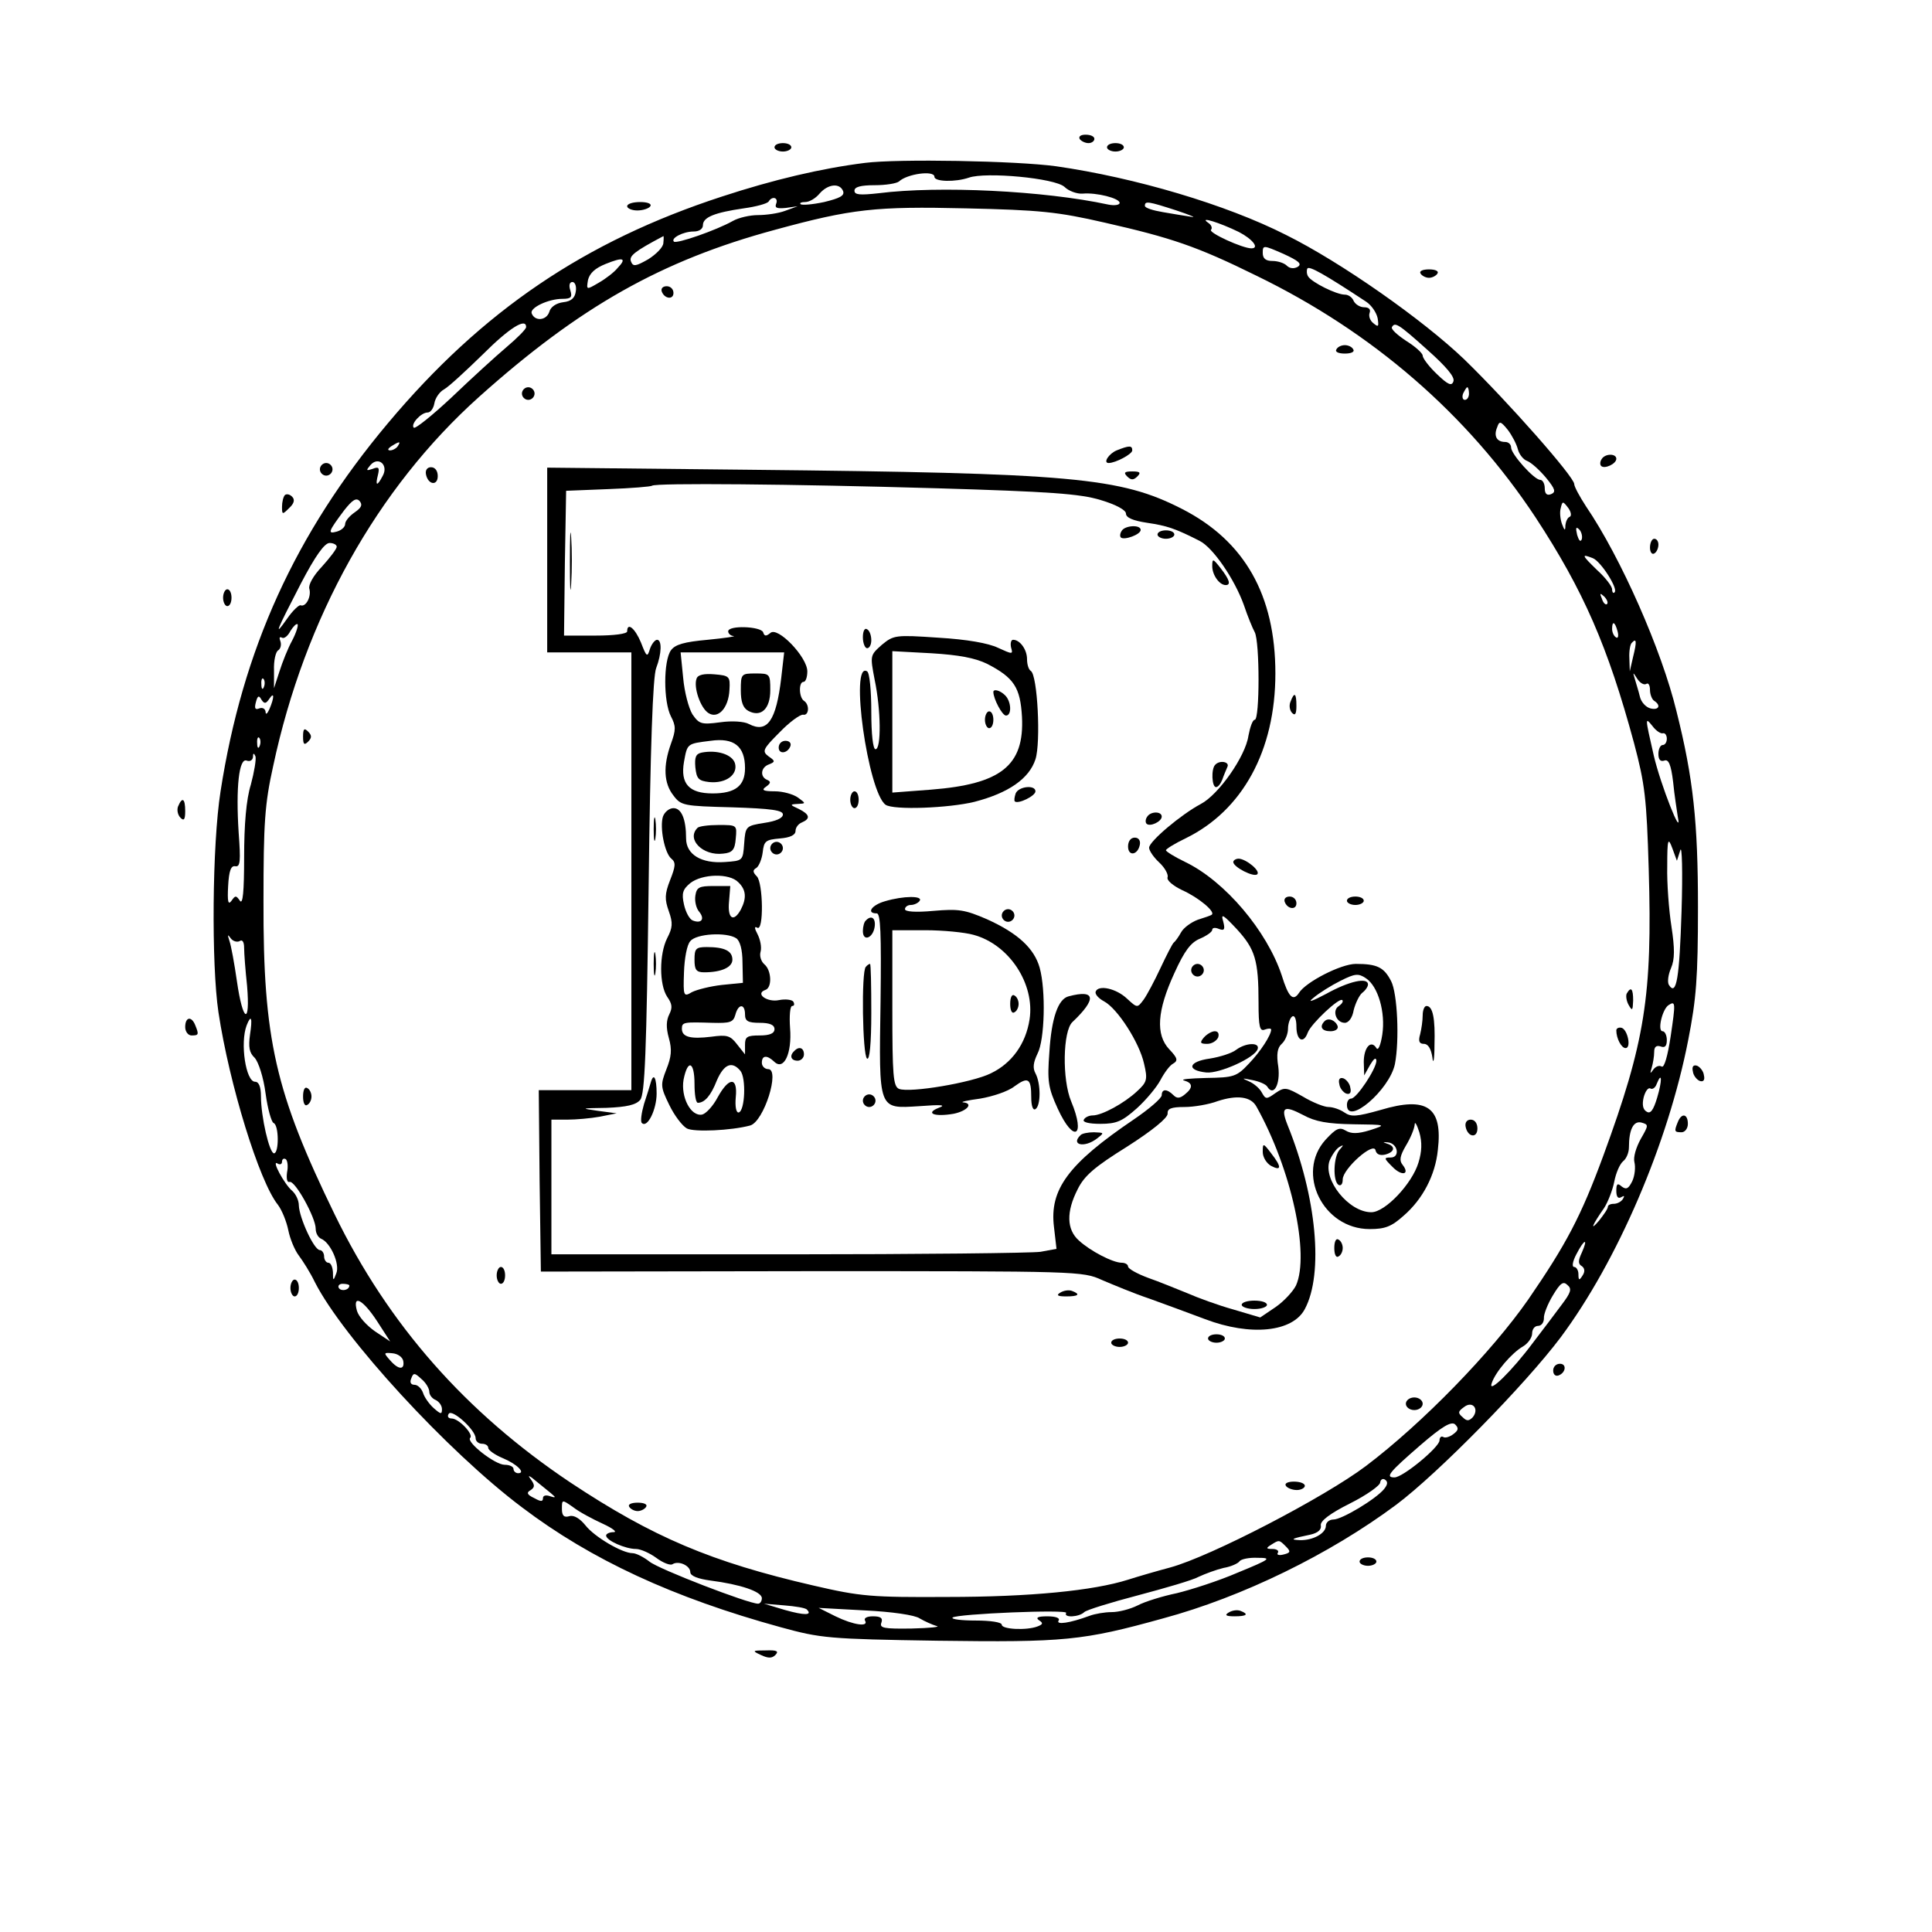 <?xml version="1.0" encoding="UTF-8" standalone="yes"?>
<svg version="1.0" xmlns="http://www.w3.org/2000/svg" width="344pt" height="344pt" viewBox="0 0 459 459" preserveAspectRatio="xMidYMid meet">
  <g transform="translate(0,459) scale(0.1,-0.1)" fill="#000000" stroke="none">
    <path d="M2565 4260 c3 -5 13 -10 21 -10 8 0 14 5 14 10 0 6 -9 10 -21 10 -11
0 -17 -4 -14 -10z"/>
    <path d="M1840 4240 c0 -5 9 -10 20 -10 11 0 20 5 20 10 0 6 -9 10 -20 10 -11
0 -20 -4 -20 -10z"/>
    <path d="M2630 4240 c0 -5 9 -10 20 -10 11 0 20 5 20 10 0 6 -9 10 -20 10 -11
0 -20 -4 -20 -10z"/>
    <path d="M2055 4203 c-104 -13 -218 -40 -340 -80 -325 -106 -569 -271 -793
-538 -221 -263 -346 -539 -398 -875 -20 -127 -22 -411 -5 -525 26 -172 97
-402 141 -457 10 -13 21 -41 25 -61 4 -20 15 -47 25 -60 9 -12 27 -40 38 -63
67 -132 315 -402 492 -535 165 -125 360 -215 615 -285 95 -26 113 -28 372 -32
302 -4 345 0 536 53 189 51 397 153 554 270 99 74 307 286 391 398 134 180
255 460 303 707 19 97 23 147 23 315 0 201 -11 306 -51 465 -35 145 -132 365
-215 487 -15 23 -28 47 -28 53 0 17 -157 195 -261 296 -98 94 -293 231 -424
296 -142 72 -358 136 -546 163 -95 13 -375 18 -454 8z m165 -33 c0 -12 50 -13
82 -2 40 14 204 -1 227 -22 10 -10 30 -17 43 -16 33 3 88 -11 88 -22 0 -5 -12
-7 -27 -4 -153 33 -402 45 -545 27 -45 -5 -58 -4 -58 6 0 9 15 13 48 13 26 0
52 4 58 9 19 18 84 27 84 11z m-217 -34 c4 -11 -8 -17 -45 -26 -28 -6 -53 -8
-56 -5 -3 3 2 5 11 5 10 0 25 9 34 20 20 23 48 26 56 6z m-159 -30 c-4 -10 2
-12 23 -10 l28 4 -30 -11 c-16 -6 -45 -10 -64 -10 -19 0 -46 -6 -60 -14 -39
-22 -134 -55 -140 -49 -8 8 22 24 47 24 13 0 22 6 22 15 0 19 28 30 97 40 29
4 55 11 59 16 8 14 24 10 18 -5z m951 -16 c33 -11 49 -18 35 -15 -14 2 -44 7
-67 11 -24 4 -43 10 -43 15 0 12 7 11 75 -11z m-170 -29 c158 -36 218 -56 360
-126 276 -134 501 -329 663 -574 114 -174 172 -307 234 -536 26 -98 30 -131
35 -300 9 -302 -9 -411 -108 -681 -53 -144 -88 -210 -178 -341 -87 -125 -251
-294 -386 -396 -98 -74 -369 -215 -465 -241 -30 -8 -75 -21 -100 -29 -82 -26
-232 -41 -430 -41 -179 -1 -205 1 -317 27 -243 56 -382 115 -578 245 -248 166
-432 374 -560 637 -141 290 -170 415 -169 745 0 185 3 230 23 320 75 352 247
660 489 877 239 214 433 324 703 397 183 50 239 56 454 51 175 -4 217 -8 330
-34z m318 -22 c33 -17 50 -39 30 -39 -21 0 -102 37 -96 44 4 4 1 12 -7 17 -23
16 28 0 73 -22z m-1367 -26 c0 -10 -17 -27 -36 -39 -30 -17 -36 -18 -41 -5 -5
13 9 24 77 60 1 1 1 -7 0 -16z m1507 -57 c-9 -5 -19 -4 -26 3 -6 6 -21 11 -34
11 -16 0 -23 6 -23 19 0 19 1 19 49 -2 37 -17 45 -24 34 -31z m-1616 -3 c-8
-10 -29 -26 -45 -35 -29 -17 -29 -17 -25 7 4 16 17 28 42 38 42 17 51 14 28
-10z m1779 -80 c12 -8 24 -25 27 -39 3 -20 2 -22 -10 -12 -8 6 -12 17 -9 25 3
8 -2 13 -13 13 -10 0 -21 7 -25 15 -3 8 -12 15 -21 15 -20 0 -78 29 -87 43 -4
6 -4 15 -2 19 4 7 40 -13 140 -79z m-1878 25 c-2 -16 -11 -24 -30 -26 -16 -2
-30 -11 -33 -23 -7 -21 -35 -23 -42 -3 -4 13 40 34 73 34 21 0 24 4 19 20 -4
12 -2 20 5 20 6 0 10 -10 8 -22z m-118 -85 c0 -5 -21 -26 -47 -48 -26 -22 -84
-75 -130 -119 -46 -43 -87 -76 -90 -72 -8 8 17 36 33 36 7 0 14 10 16 22 2 12
12 27 23 33 11 6 52 44 92 83 63 63 103 88 103 65z m2141 -54 c45 -40 66 -65
62 -75 -4 -12 -13 -8 -39 17 -19 18 -34 38 -34 44 0 6 -18 22 -39 35 -21 14
-37 28 -34 33 7 12 14 9 84 -54z m99 -104 c0 -8 -4 -15 -10 -15 -5 0 -7 7 -4
15 4 8 8 15 10 15 2 0 4 -7 4 -15z m116 -132 c3 -12 13 -25 22 -28 10 -4 29
-21 45 -40 22 -27 24 -34 12 -39 -10 -4 -15 1 -15 14 0 11 -5 20 -11 20 -14 0
-69 61 -69 77 0 7 -6 13 -14 13 -20 0 -28 14 -19 35 5 15 8 15 25 -6 10 -13
21 -34 24 -46z m-2661 7 c-3 -5 -12 -10 -18 -10 -7 0 -6 4 3 10 19 12 23 12
15 0z m-36 -71 c-13 -25 -18 -24 -11 3 4 17 2 20 -13 14 -15 -5 -16 -4 -5 9
19 22 44 0 29 -26z m-66 -86 c-13 -9 -23 -21 -23 -28 0 -7 -9 -15 -20 -18 -22
-6 -21 -1 18 51 19 24 28 30 36 22 8 -9 5 -16 -11 -27z m2886 -11 c-5 -2 -9
-11 -10 -20 0 -14 -2 -13 -8 3 -4 11 -6 28 -3 38 4 17 5 17 18 0 7 -10 8 -19
3 -21z m29 -53 c-3 -8 -7 -3 -11 10 -4 17 -3 21 5 13 5 -5 8 -16 6 -23z
m-2958 -18 c0 -5 -16 -26 -35 -47 -21 -22 -33 -44 -30 -53 5 -18 -8 -44 -21
-39 -4 1 -19 -13 -32 -32 -33 -47 -26 -30 33 84 34 65 56 96 68 96 9 0 17 -4
17 -9z m2984 -27 c19 -7 61 -73 52 -81 -3 -4 -6 0 -6 7 0 7 -16 28 -36 46 -36
35 -38 39 -10 28z m34 -109 c-3 -3 -9 2 -12 12 -6 14 -5 15 5 6 7 -7 10 -15 7
-18z m-3124 -87 c-10 -18 -23 -51 -30 -73 l-13 -40 0 42 c-1 23 4 45 10 48 6
4 8 14 5 22 -3 8 -2 11 4 8 5 -3 14 4 20 16 7 11 14 18 17 16 2 -3 -3 -20 -13
-39z m3149 22 c3 -11 1 -18 -4 -14 -5 3 -9 12 -9 20 0 20 7 17 13 -6z m37 -60
l-8 -35 -1 31 c-1 17 2 34 6 37 11 12 12 3 3 -33z m31 -65 c5 4 9 -3 9 -14 0
-11 5 -23 10 -26 17 -11 11 -23 -9 -18 -11 3 -22 15 -25 28 -3 13 -9 31 -12
42 -5 17 -5 17 6 0 6 -9 15 -15 21 -12z m-3284 -7 c-3 -8 -6 -5 -6 6 -1 11 2
17 5 13 3 -3 4 -12 1 -19z m13 -28 c12 18 12 3 0 -25 -5 -11 -9 -14 -9 -6 -1
7 -7 11 -15 8 -10 -4 -12 0 -8 15 4 15 7 17 13 6 7 -11 11 -10 19 2z m3311
-82 c5 1 9 -5 9 -13 0 -8 -4 -15 -10 -15 -5 0 -10 -9 -10 -21 0 -14 5 -19 14
-16 10 4 16 -9 21 -51 3 -31 9 -68 11 -82 12 -58 -41 76 -57 145 -21 92 -21
92 -3 70 8 -11 20 -19 25 -17z m-3334 -30 c-3 -8 -6 -5 -6 6 -1 11 2 17 5 13
3 -3 4 -12 1 -19z m-21 -92 c-11 -35 -16 -95 -16 -173 0 -81 -3 -113 -10 -103
-9 13 -11 13 -20 0 -8 -11 -10 -2 -8 35 2 37 7 49 17 47 12 -2 13 12 8 80 -7
108 1 178 19 171 8 -3 14 1 15 8 0 10 2 11 6 2 2 -7 -3 -37 -11 -67z m3396
-156 c4 14 6 -51 3 -145 -5 -158 -12 -203 -30 -175 -4 6 -2 24 5 40 9 21 9 46
1 99 -6 38 -11 103 -10 143 0 65 2 70 12 43 l11 -30 8 25z m-3423 -216 c7 5
11 -2 11 -16 0 -13 3 -53 7 -90 8 -95 -10 -87 -24 10 -6 42 -14 86 -18 97 -5
15 -4 16 3 6 5 -7 15 -10 21 -7z m3400 -227 c-7 -46 -15 -74 -21 -71 -6 4 -15
0 -20 -7 -8 -11 -8 -10 -4 4 3 10 6 27 6 38 0 12 5 16 15 13 10 -4 15 0 15 15
0 12 -5 21 -10 21 -13 0 -1 52 14 62 17 11 17 6 5 -75z m-3375 5 c-4 -29 -2
-43 11 -55 9 -10 21 -46 26 -85 5 -37 14 -68 19 -70 13 -5 13 -72 1 -72 -11 0
-31 87 -31 135 0 23 -5 35 -14 35 -22 0 -36 92 -20 134 11 28 14 17 8 -22z
m3343 -150 c-9 -30 -16 -39 -25 -33 -9 5 -11 17 -7 34 4 15 11 24 16 21 5 -3
12 2 15 11 13 32 13 7 1 -33z m-39 -98 c-11 -20 -18 -43 -15 -55 3 -12 1 -32
-5 -45 -9 -18 -14 -21 -25 -13 -10 9 -13 7 -13 -10 0 -14 4 -20 12 -15 7 4 8
3 4 -4 -4 -7 -14 -12 -22 -12 -8 0 -14 -3 -14 -7 0 -5 -10 -19 -21 -33 -23
-27 -16 -10 12 30 9 14 20 42 24 62 4 21 13 42 21 49 8 6 14 21 14 33 0 43 11
64 30 59 17 -5 17 -6 -2 -39z m-3216 -79 c-2 -15 0 -25 6 -23 13 4 62 -85 62
-111 0 -11 6 -21 13 -24 22 -9 45 -60 36 -82 -7 -19 -8 -19 -8 3 -1 12 -5 22
-11 22 -5 0 -10 7 -10 15 0 8 -5 15 -10 15 -14 0 -49 77 -50 106 0 12 -7 27
-16 35 -18 15 -50 74 -35 65 6 -4 11 -2 11 4 0 6 4 9 9 6 4 -3 6 -17 3 -31z
m3076 -191 c-9 -19 -9 -27 0 -32 7 -5 8 -13 2 -22 -8 -13 -10 -12 -10 3 0 9
-5 17 -10 17 -6 0 -4 13 5 30 19 37 29 40 13 4z m-48 -124 c-14 -19 -45 -60
-68 -90 -49 -66 -108 -124 -98 -96 9 27 48 72 74 87 12 7 22 21 22 31 0 10 6
18 14 18 8 0 14 8 14 18 -1 9 9 34 21 54 18 30 25 35 35 25 11 -9 8 -18 -14
-47z m-2880 46 c0 -11 -19 -15 -25 -6 -3 5 1 10 9 10 9 0 16 -2 16 -4z m66
-85 l31 -48 -36 24 c-20 14 -39 35 -43 49 -11 40 14 27 48 -25z m62 -94 c4
-22 -11 -22 -31 1 -16 18 -16 19 5 17 13 -1 24 -9 26 -18z m62 -74 c0 -7 7
-16 15 -19 8 -4 15 -13 15 -22 0 -13 -3 -12 -20 3 -11 10 -22 26 -25 36 -4 11
-13 19 -20 19 -9 0 -12 6 -8 15 5 14 8 14 24 -1 11 -9 19 -23 19 -31z m2479
-60 c-9 -9 -14 -10 -24 0 -12 10 -11 14 3 24 20 16 37 -4 21 -24z m-2369 -50
c0 -7 7 -13 15 -13 8 0 15 -4 15 -10 0 -5 15 -16 34 -24 34 -14 56 -36 37 -36
-6 0 -11 5 -11 10 0 6 -10 10 -21 10 -23 0 -92 54 -82 64 9 8 -27 46 -44 46
-8 0 -11 5 -7 11 7 13 64 -38 64 -58z m2323 10 c-9 -7 -20 -10 -24 -7 -5 3 -9
-1 -9 -8 0 -16 -87 -88 -107 -88 -23 0 -13 12 62 77 51 44 73 57 82 49 9 -9 8
-14 -4 -23z m-2138 -146 c6 -5 2 -5 -7 -2 -11 4 -18 2 -18 -4 0 -9 -5 -9 -21
0 -17 8 -19 13 -8 19 10 7 10 12 -1 27 -8 10 -1 7 15 -7 17 -14 35 -28 40 -33z
m1973 15 c-20 -24 -100 -72 -120 -72 -10 0 -18 -7 -18 -15 0 -18 -31 -35 -62
-34 -25 1 -19 4 25 13 18 4 27 12 25 22 -2 10 21 28 69 52 40 20 72 43 72 50
1 7 6 10 11 7 8 -5 7 -12 -2 -23z m-1856 -82 c24 -11 35 -20 26 -20 -10 0 -18
-4 -18 -8 0 -12 46 -32 71 -32 11 0 33 -10 48 -21 16 -12 34 -19 39 -15 15 9
42 -4 42 -19 0 -9 18 -16 48 -20 70 -9 122 -26 122 -42 0 -7 -4 -13 -9 -13
-23 0 -236 82 -258 100 -14 11 -32 20 -40 20 -25 0 -91 39 -112 66 -13 16 -27
25 -38 22 -13 -4 -18 1 -18 17 0 23 0 23 27 4 14 -11 46 -28 70 -39z m1623
-54 c12 -12 11 -15 -5 -19 -11 -3 -18 -1 -14 4 3 5 -3 9 -13 9 -15 0 -16 2 -3
10 19 12 19 12 35 -4z m-114 -62 c-46 -20 -112 -41 -145 -49 -34 -7 -76 -20
-93 -29 -18 -9 -45 -16 -62 -16 -16 0 -40 -4 -53 -9 -46 -17 -80 -22 -73 -11
4 6 -7 10 -27 10 -22 0 -28 -3 -20 -9 11 -7 10 -10 -3 -15 -26 -10 -85 -7 -85
4 0 6 -27 10 -62 10 -34 0 -58 3 -55 7 10 9 276 20 270 11 -7 -12 31 -10 43 2
5 5 63 23 128 40 64 17 130 36 144 44 15 7 42 17 59 21 18 3 35 11 38 16 4 5
23 9 43 8 34 0 31 -3 -47 -35z m-1024 -88 c14 -14 -6 -14 -52 -1 l-50 15 48
-4 c26 -2 51 -6 54 -10z m268 -21 c12 -7 30 -15 40 -18 11 -2 -15 -5 -59 -6
-66 -1 -77 1 -72 14 4 11 -2 15 -20 15 -14 0 -22 -4 -19 -10 10 -16 -27 -11
-70 10 l-40 20 110 -6 c63 -3 119 -11 130 -19z"/>
    <path d="M1572 3898 c6 -18 28 -21 28 -4 0 9 -7 16 -16 16 -9 0 -14 -5 -12
-12z"/>
    <path d="M3175 3760 c-4 -6 5 -10 20 -10 15 0 24 4 20 10 -3 6 -12 10 -20 10
-8 0 -17 -4 -20 -10z"/>
    <path d="M1240 3655 c0 -8 7 -15 15 -15 8 0 15 7 15 15 0 8 -7 15 -15 15 -8 0
-15 -7 -15 -15z"/>
    <path d="M2653 3520 c-19 -8 -33 -30 -19 -30 16 0 56 21 56 30 0 12 -7 12 -37
0z"/>
    <path d="M1012 3463 c5 -25 28 -28 28 -4 0 12 -6 21 -16 21 -9 0 -14 -7 -12
-17z"/>
    <path d="M1300 3260 l0 -220 100 0 100 0 0 -520 0 -520 -110 0 -110 0 2 -215
3 -216 643 1 c635 0 644 0 690 -21 26 -11 76 -32 112 -44 36 -13 96 -35 133
-49 108 -41 208 -31 237 24 45 84 28 267 -41 437 -17 43 -9 48 37 24 29 -16
59 -21 119 -22 79 -1 80 -1 40 -14 -29 -9 -45 -9 -58 -1 -15 9 -23 5 -48 -22
-71 -79 -6 -212 105 -212 37 0 52 6 81 32 45 39 75 96 81 156 12 102 -26 128
-136 95 -57 -16 -70 -17 -86 -6 -10 7 -27 13 -38 13 -10 0 -38 11 -61 25 -39
22 -43 23 -65 8 -21 -15 -23 -15 -32 1 -5 10 -19 22 -31 27 -18 8 -17 8 8 3
16 -3 33 -10 36 -16 15 -24 31 6 26 47 -5 31 -2 46 8 55 8 7 15 23 15 36 0 12
5 26 10 29 6 4 10 -7 10 -24 0 -33 17 -42 27 -14 8 21 75 84 82 77 3 -3 -1 -9
-8 -14 -17 -10 -7 -40 14 -40 9 0 18 12 21 30 4 16 13 35 20 41 8 6 14 15 14
20 0 18 -45 8 -99 -22 -34 -18 -46 -22 -31 -10 14 12 43 30 65 41 34 17 42 18
60 6 29 -19 47 -81 39 -134 -4 -26 -10 -39 -14 -32 -13 21 -30 1 -30 -33 l1
-32 14 25 c9 15 14 19 15 10 0 -19 -47 -90 -60 -90 -6 0 -10 -7 -10 -15 0 -51
101 35 114 97 11 57 6 168 -9 197 -17 33 -33 41 -84 41 -35 0 -119 -43 -135
-69 -14 -21 -25 -10 -41 42 -35 105 -134 223 -229 269 -25 12 -46 25 -46 28 0
3 21 16 46 28 136 66 214 209 214 392 0 186 -73 315 -222 391 -147 75 -258 85
-1030 93 l-478 5 0 -219z m925 170 c269 -8 341 -13 390 -28 37 -11 60 -24 60
-32 0 -10 17 -17 50 -22 47 -7 66 -13 125 -43 32 -16 83 -91 105 -152 9 -27
21 -56 26 -65 12 -23 12 -208 0 -208 -5 0 -11 -17 -15 -38 -7 -49 -71 -140
-113 -162 -47 -25 -123 -89 -123 -104 0 -7 11 -23 24 -35 14 -13 22 -29 20
-35 -3 -7 12 -20 35 -31 38 -17 79 -51 70 -58 -2 -2 -17 -7 -33 -12 -16 -6
-34 -19 -40 -30 -6 -11 -14 -22 -18 -25 -3 -3 -17 -30 -31 -60 -14 -30 -32
-64 -40 -75 -15 -20 -15 -20 -39 2 -26 25 -69 34 -75 17 -2 -6 7 -16 20 -23
32 -17 84 -98 95 -148 9 -38 7 -44 -17 -66 -30 -28 -83 -57 -105 -57 -8 0 -18
-4 -21 -10 -4 -6 12 -10 39 -10 39 0 52 6 87 37 22 20 47 50 56 67 9 17 22 35
30 39 12 7 11 13 -9 34 -33 35 -29 92 12 181 24 53 39 73 61 82 16 7 29 16 29
21 0 5 7 6 16 2 13 -5 15 -1 10 18 -6 20 0 16 32 -18 44 -48 52 -74 52 -175 0
-58 3 -69 15 -64 8 3 15 3 15 0 0 -13 -25 -52 -53 -81 -29 -31 -36 -33 -101
-34 -39 -1 -63 -3 -53 -6 21 -6 22 -17 2 -33 -12 -10 -19 -10 -27 -2 -16 16
-28 15 -28 0 0 -7 -30 -33 -67 -58 -155 -105 -200 -166 -189 -255 l6 -52 -38
-7 c-20 -3 -290 -6 -599 -6 l-563 0 0 160 0 160 38 0 c20 0 55 3 77 7 l40 8
-45 6 c-42 6 -40 6 21 7 48 2 70 7 80 19 11 13 15 112 20 507 4 330 10 500 18
519 13 34 14 67 2 67 -5 0 -13 -10 -17 -22 -6 -20 -8 -19 -21 15 -14 34 -33
50 -33 27 0 -6 -32 -10 -75 -10 l-75 0 2 172 3 172 100 4 c55 2 102 6 104 8 7
7 335 4 676 -6z m760 -1469 c83 -148 127 -351 94 -425 -7 -14 -28 -37 -48 -51
l-37 -25 -64 19 c-36 10 -85 28 -110 39 -25 10 -66 27 -92 36 -27 10 -48 22
-48 27 0 5 -7 9 -15 9 -21 0 -75 28 -102 53 -29 26 -30 68 -3 121 16 33 41 54
118 102 61 39 96 68 96 78 -1 12 8 16 40 16 22 0 58 6 79 14 46 15 79 11 92
-13z m385 -133 c-15 -50 -79 -118 -112 -118 -54 0 -116 78 -99 123 6 14 16 28
23 32 10 6 11 5 1 -6 -15 -16 -17 -75 -3 -84 6 -3 10 2 10 13 0 25 74 91 78
69 2 -9 10 -13 23 -10 23 6 25 20 4 26 -11 4 -10 4 2 3 24 -2 30 -36 7 -36
-17 0 -16 -2 4 -22 22 -23 43 -19 24 5 -8 10 -6 21 8 45 11 18 20 40 21 50 0
9 5 1 11 -18 7 -24 6 -46 -2 -72z"/>
    <path d="M1354 3255 c0 -60 1 -84 3 -52 2 32 2 81 0 110 -2 29 -3 3 -3 -58z"/>
    <path d="M2665 3329 c-4 -6 -5 -13 -2 -16 8 -7 47 7 47 18 0 13 -37 11 -45 -2z"/>
    <path d="M2750 3320 c0 -5 9 -10 20 -10 11 0 20 5 20 10 0 6 -9 10 -20 10 -11
0 -20 -4 -20 -10z"/>
    <path d="M2880 3245 c0 -21 17 -45 32 -45 13 0 9 13 -12 40 -18 23 -20 24 -20
5z"/>
    <path d="M1730 3090 c0 -5 6 -11 13 -11 6 -1 -21 -5 -62 -9 -55 -5 -77 -11
-87 -25 -18 -25 -18 -122 0 -157 12 -23 12 -32 0 -65 -19 -53 -17 -94 6 -123
18 -24 24 -25 139 -28 94 -3 121 -7 121 -17 0 -9 -17 -16 -44 -20 -44 -7 -45
-8 -48 -49 -3 -41 -3 -41 -46 -44 -56 -4 -92 18 -92 56 0 46 -11 72 -30 72
-10 0 -21 -9 -25 -20 -8 -26 4 -87 20 -100 11 -9 10 -18 -3 -51 -13 -33 -13
-46 -3 -74 10 -28 9 -39 -4 -64 -19 -38 -19 -110 0 -139 12 -17 13 -26 5 -42
-7 -14 -8 -31 -1 -56 8 -28 6 -45 -6 -75 -14 -36 -14 -41 7 -84 12 -25 31 -50
42 -56 17 -9 105 -5 150 7 33 9 72 134 43 134 -8 0 -15 7 -15 15 0 18 12 19
29 3 23 -23 43 19 38 80 -2 28 0 52 5 52 5 0 6 4 3 10 -3 5 -19 7 -34 4 -28
-6 -58 15 -33 24 17 5 15 47 -2 61 -8 7 -12 20 -9 30 3 11 -1 29 -7 41 -8 15
-8 20 -1 16 16 -10 14 107 -1 122 -10 10 -10 15 -1 20 6 4 13 21 15 37 3 27 7
30 41 33 24 2 37 8 37 18 0 8 7 17 15 20 21 9 19 19 -7 32 -22 10 -22 11 -3
12 20 1 20 1 1 15 -11 8 -36 15 -55 15 -28 0 -33 3 -21 11 11 8 12 12 3 16
-18 7 -16 30 4 37 15 6 15 8 -1 19 -16 12 -14 17 26 57 23 24 49 43 56 42 14
-3 16 24 2 33 -12 8 -13 45 -1 45 5 0 9 11 9 25 0 34 -71 108 -88 91 -10 -8
-14 -8 -17 2 -6 14 -83 17 -83 2z m126 -111 c-12 -101 -33 -132 -77 -109 -11
6 -40 8 -68 4 -45 -6 -50 -4 -66 19 -9 15 -19 53 -22 87 l-6 60 123 0 123 0
-7 -61z m-86 -214 c0 -42 -23 -60 -77 -60 -56 0 -77 23 -68 75 8 44 7 43 63
50 56 8 82 -13 82 -65z m-16 -271 c19 -18 20 -38 6 -65 -17 -31 -32 -22 -28
19 l3 37 -40 0 c-34 0 -40 -3 -43 -23 -2 -13 2 -30 9 -38 14 -17 6 -29 -15
-21 -8 3 -17 20 -21 38 -6 27 -3 36 15 51 28 22 93 24 114 2z m-5 -133 c9 -6
15 -27 15 -58 l1 -48 -50 -5 c-27 -3 -59 -11 -71 -17 -20 -12 -21 -10 -19 47
1 32 7 66 15 74 14 18 86 22 109 7z m21 -181 c0 -16 7 -20 35 -20 24 0 35 -5
35 -15 0 -10 -11 -15 -35 -15 -30 0 -35 -3 -35 -22 l0 -23 -19 24 c-16 21 -24
23 -61 18 -49 -6 -70 -1 -70 19 0 16 5 16 73 14 41 -1 49 1 54 19 7 27 23 27
23 1z m-120 -165 c0 -25 3 -45 8 -45 16 0 31 17 45 53 17 39 36 47 56 23 14
-17 11 -95 -4 -99 -6 -1 -9 14 -7 36 5 49 -16 49 -43 0 -11 -21 -28 -39 -37
-41 -27 -5 -51 42 -44 83 10 50 26 43 26 -10z"/>
    <path d="M1655 2978 c-8 -20 9 -70 28 -82 23 -15 48 12 50 55 2 32 0 34 -36
37 -24 2 -39 -1 -42 -10z"/>
    <path d="M1760 2950 c0 -27 5 -42 18 -49 30 -16 52 5 52 49 0 39 -1 40 -35 40
-34 0 -35 -1 -35 -40z"/>
    <path d="M1667 2802 c-14 -3 -17 -11 -15 -35 3 -27 7 -32 33 -35 40 -4 69 18
61 45 -7 21 -43 32 -79 25z"/>
    <path d="M1650 2310 c0 -24 4 -30 23 -30 41 0 67 12 67 30 0 21 -19 30 -61 30
-26 0 -29 -4 -29 -30z"/>
    <path d="M2050 3076 c0 -14 5 -26 10 -26 6 0 10 9 10 19 0 11 -4 23 -10 26 -6
4 -10 -5 -10 -19z"/>
    <path d="M2095 3058 c-28 -25 -28 -25 -17 -83 15 -71 16 -165 2 -165 -6 0 -10
36 -10 89 0 50 -4 93 -10 96 -42 26 2 -287 44 -317 19 -13 150 -8 211 7 81 21
130 55 145 101 13 40 5 200 -11 210 -5 3 -9 15 -9 28 0 23 -17 46 -33 46 -5 0
-7 -8 -5 -18 5 -17 4 -17 -31 -1 -23 11 -74 20 -142 24 -102 7 -106 6 -134
-17z m250 -45 c64 -33 79 -56 83 -126 6 -116 -50 -160 -216 -173 l-92 -7 0
168 0 168 93 -5 c65 -4 103 -11 132 -25z"/>
    <path d="M2360 2946 c0 -16 21 -56 30 -56 14 0 13 33 -2 48 -12 12 -28 16 -28
8z"/>
    <path d="M2340 2880 c0 -11 5 -20 10 -20 6 0 10 9 10 20 0 11 -4 20 -10 20 -5
0 -10 -9 -10 -20z"/>
    <path d="M1850 2814 c0 -17 22 -14 28 4 2 7 -3 12 -12 12 -9 0 -16 -7 -16 -16z"/>
    <path d="M2887 2773 c-10 -10 -8 -53 2 -53 5 0 11 8 15 18 3 9 9 23 12 30 6
12 -18 17 -29 5z"/>
    <path d="M2413 2705 c-3 -9 -4 -17 -2 -19 8 -7 49 13 49 24 0 16 -40 12 -47
-5z"/>
    <path d="M2020 2690 c0 -11 5 -20 10 -20 6 0 10 9 10 20 0 11 -4 20 -10 20 -5
0 -10 -9 -10 -20z"/>
    <path d="M1553 2620 c0 -25 2 -35 4 -22 2 12 2 32 0 45 -2 12 -4 2 -4 -23z"/>
    <path d="M2725 2649 c-4 -6 -4 -13 -1 -16 8 -8 36 5 36 17 0 13 -27 13 -35 -1z"/>
    <path d="M1657 2623 c-27 -27 13 -67 61 -61 22 2 28 9 30 36 3 32 3 32 -41 32
-24 0 -47 -3 -50 -7z"/>
    <path d="M2680 2579 c0 -24 23 -21 28 4 2 10 -3 17 -12 17 -10 0 -16 -9 -16
-21z"/>
    <path d="M1830 2575 c0 -8 7 -15 15 -15 8 0 15 7 15 15 0 8 -7 15 -15 15 -8 0
-15 -7 -15 -15z"/>
    <path d="M2103 2449 c-32 -9 -46 -29 -20 -29 9 0 11 -47 9 -209 -4 -261 -6
-255 92 -249 53 4 65 3 46 -4 -33 -13 -10 -22 36 -14 33 7 47 25 22 27 -7 1
11 5 41 9 29 5 66 17 81 29 33 24 40 19 40 -26 0 -20 4 -32 10 -28 13 8 13 61
0 85 -7 13 -5 26 5 47 17 32 20 150 5 204 -13 46 -52 82 -125 115 -53 23 -68
25 -127 20 -43 -4 -68 -2 -68 4 0 5 6 10 14 10 8 0 18 5 21 10 8 12 -38 12
-82 -1z m210 -80 c85 -23 146 -117 133 -201 -9 -58 -42 -104 -92 -128 -44 -22
-192 -47 -218 -37 -14 6 -16 31 -16 192 l0 185 78 0 c42 0 94 -5 115 -11z"/>
    <path d="M2400 2205 c0 -15 4 -24 10 -20 6 3 10 12 10 20 0 8 -4 17 -10 20 -6
4 -10 -5 -10 -20z"/>
    <path d="M2380 2415 c0 -8 7 -15 15 -15 8 0 15 7 15 15 0 8 -7 15 -15 15 -8 0
-15 -7 -15 -15z"/>
    <path d="M2057 2403 c-4 -3 -7 -15 -7 -25 0 -26 24 -17 28 10 3 21 -8 29 -21
15z"/>
    <path d="M1553 2300 c0 -25 2 -35 4 -22 2 12 2 32 0 45 -2 12 -4 2 -4 -23z"/>
    <path d="M2057 2293 c-11 -10 -8 -211 3 -218 6 -4 10 35 10 109 0 64 -1 116
-3 116 -2 0 -7 -3 -10 -7z"/>
    <path d="M2830 2285 c0 -8 7 -15 15 -15 8 0 15 7 15 15 0 8 -7 15 -15 15 -8 0
-15 -7 -15 -15z"/>
    <path d="M2539 2223 c-25 -6 -41 -51 -46 -134 -5 -67 -3 -83 20 -133 38 -83
67 -67 32 17 -22 52 -20 168 3 189 58 55 55 78 -9 61z"/>
    <path d="M2860 2125 c-10 -12 -9 -15 8 -15 11 0 22 7 26 15 3 9 0 15 -8 15 -7
0 -19 -7 -26 -15z"/>
    <path d="M2937 2096 c-10 -8 -38 -17 -63 -21 -51 -7 -56 -28 -8 -33 31 -3 116
35 122 56 5 16 -28 15 -51 -2z"/>
    <path d="M1887 2093 c-12 -11 -8 -23 8 -23 8 0 15 7 15 15 0 16 -12 20 -23 8z"/>
    <path d="M1546 2018 c-2 -7 -9 -30 -16 -51 -6 -21 -9 -42 -5 -45 13 -13 35 32
35 70 0 37 -7 51 -14 26z"/>
    <path d="M2050 1975 c0 -8 7 -15 15 -15 8 0 15 7 15 15 0 8 -7 15 -15 15 -8 0
-15 -7 -15 -15z"/>
    <path d="M2567 1893 c-24 -23 9 -31 39 -8 18 14 18 14 -7 15 -14 0 -29 -3 -32
-7z"/>
    <path d="M3000 1853 c0 -12 9 -27 20 -33 25 -13 25 -2 0 30 -19 25 -20 25 -20
3z"/>
    <path d="M2950 1490 c0 -5 14 -10 30 -10 17 0 30 5 30 10 0 6 -13 10 -30 10
-16 0 -30 -4 -30 -10z"/>
    <path d="M2678 3458 c9 -9 15 -9 24 0 9 9 7 12 -12 12 -19 0 -21 -3 -12 -12z"/>
    <path d="M3066 2923 c-4 -9 -2 -21 4 -27 7 -7 10 -2 10 17 0 31 -5 34 -14 10z"/>
    <path d="M720 2840 c0 -19 3 -21 12 -12 9 9 9 15 0 24 -9 9 -12 7 -12 -12z"/>
    <path d="M2930 2542 c0 -12 49 -37 57 -29 8 8 -26 36 -44 37 -7 0 -13 -4 -13
-8z"/>
    <path d="M3052 2448 c6 -18 28 -21 28 -4 0 9 -7 16 -16 16 -9 0 -14 -5 -12
-12z"/>
    <path d="M3200 2450 c0 -5 9 -10 20 -10 11 0 20 5 20 10 0 6 -9 10 -20 10 -11
0 -20 -4 -20 -10z"/>
    <path d="M3865 2230 c-3 -5 -1 -18 4 -27 9 -16 10 -14 11 10 0 28 -5 34 -15
17z"/>
    <path d="M3380 2178 c0 -13 -3 -33 -6 -45 -5 -17 -2 -23 9 -23 10 0 17 -12 20
-32 2 -19 5 -6 5 29 2 64 -4 93 -19 93 -5 0 -9 -10 -9 -22z"/>
    <path d="M3147 2164 c-13 -13 -7 -24 14 -24 11 0 19 5 17 12 -5 14 -22 21 -31
12z"/>
    <path d="M3840 2142 c0 -19 12 -42 22 -42 14 0 5 43 -9 48 -7 2 -13 -1 -13 -6z"/>
    <path d="M3182 2014 c1 -9 9 -19 16 -22 9 -3 13 2 10 14 -1 9 -9 19 -16 22 -9
3 -13 -2 -10 -14z"/>
    <path d="M720 1985 c0 -15 4 -24 10 -20 6 3 10 12 10 20 0 8 -4 17 -10 20 -6
4 -10 -5 -10 -20z"/>
    <path d="M3482 1913 c5 -25 28 -28 28 -4 0 12 -6 21 -16 21 -9 0 -14 -7 -12
-17z"/>
    <path d="M3170 1625 c0 -15 4 -24 10 -20 6 3 10 12 10 20 0 8 -4 17 -10 20 -6
4 -10 -5 -10 -20z"/>
    <path d="M1180 1560 c0 -11 5 -20 10 -20 6 0 10 9 10 20 0 11 -4 20 -10 20 -5
0 -10 -9 -10 -20z"/>
    <path d="M2519 1519 c-10 -6 -7 -9 14 -9 29 0 35 5 14 13 -8 3 -20 1 -28 -4z"/>
    <path d="M2870 1410 c0 -5 9 -10 20 -10 11 0 20 5 20 10 0 6 -9 10 -20 10 -11
0 -20 -4 -20 -10z"/>
    <path d="M2640 1400 c0 -5 9 -10 20 -10 11 0 20 5 20 10 0 6 -9 10 -20 10 -11
0 -20 -4 -20 -10z"/>
    <path d="M3340 1255 c0 -8 9 -15 20 -15 11 0 20 7 20 15 0 8 -9 15 -20 15 -11
0 -20 -7 -20 -15z"/>
    <path d="M3055 1060 c3 -5 15 -10 26 -10 10 0 19 5 19 10 0 6 -12 10 -26 10
-14 0 -23 -4 -19 -10z"/>
    <path d="M1495 1010 c3 -5 12 -10 20 -10 8 0 17 5 20 10 4 6 -5 10 -20 10 -15
0 -24 -4 -20 -10z"/>
    <path d="M1490 4100 c0 -5 11 -10 24 -10 14 0 28 5 31 10 4 6 -7 10 -24 10
-17 0 -31 -4 -31 -10z"/>
    <path d="M3375 3940 c3 -5 12 -10 20 -10 8 0 17 5 20 10 4 6 -5 10 -20 10 -15
0 -24 -4 -20 -10z"/>
    <path d="M3805 3499 c-4 -6 -4 -13 -1 -16 8 -8 36 5 36 17 0 13 -27 13 -35 -1z"/>
    <path d="M760 3475 c0 -8 7 -15 15 -15 8 0 15 7 15 15 0 8 -7 15 -15 15 -8 0
-15 -7 -15 -15z"/>
    <path d="M677 3414 c-4 -4 -7 -17 -7 -28 0 -19 1 -19 17 -3 12 11 14 20 7 27
-6 6 -13 7 -17 4z"/>
    <path d="M3920 3289 c0 -11 5 -17 10 -14 6 3 10 13 10 21 0 8 -4 14 -10 14 -5
0 -10 -9 -10 -21z"/>
    <path d="M530 3170 c0 -11 5 -20 10 -20 6 0 10 9 10 20 0 11 -4 20 -10 20 -5
0 -10 -9 -10 -20z"/>
    <path d="M423 2674 c-3 -8 -1 -20 6 -27 8 -8 11 -4 11 16 0 30 -7 35 -17 11z"/>
    <path d="M440 2150 c0 -11 7 -20 15 -20 17 0 18 2 9 24 -9 23 -24 20 -24 -4z"/>
    <path d="M4022 2044 c1 -9 9 -19 16 -22 9 -3 13 2 10 14 -1 9 -9 19 -16 22 -9
3 -13 -2 -10 -14z"/>
    <path d="M3986 1924 c-9 -22 -8 -24 9 -24 8 0 15 9 15 20 0 24 -15 27 -24 4z"/>
    <path d="M690 1530 c0 -11 5 -20 10 -20 6 0 10 9 10 20 0 11 -4 20 -10 20 -5
0 -10 -9 -10 -20z"/>
    <path d="M3690 1334 c0 -9 5 -14 12 -12 18 6 21 28 4 28 -9 0 -16 -7 -16 -16z"/>
    <path d="M3230 880 c0 -5 9 -10 20 -10 11 0 20 5 20 10 0 6 -9 10 -20 10 -11
0 -20 -4 -20 -10z"/>
    <path d="M2919 759 c-10 -6 -7 -9 14 -9 29 0 35 5 14 13 -8 3 -20 1 -28 -4z"/>
    <path d="M1808 658 c17 -8 26 -8 34 0 9 9 4 12 -22 11 -33 0 -34 -1 -12 -11z"/>
  </g>
</svg>
